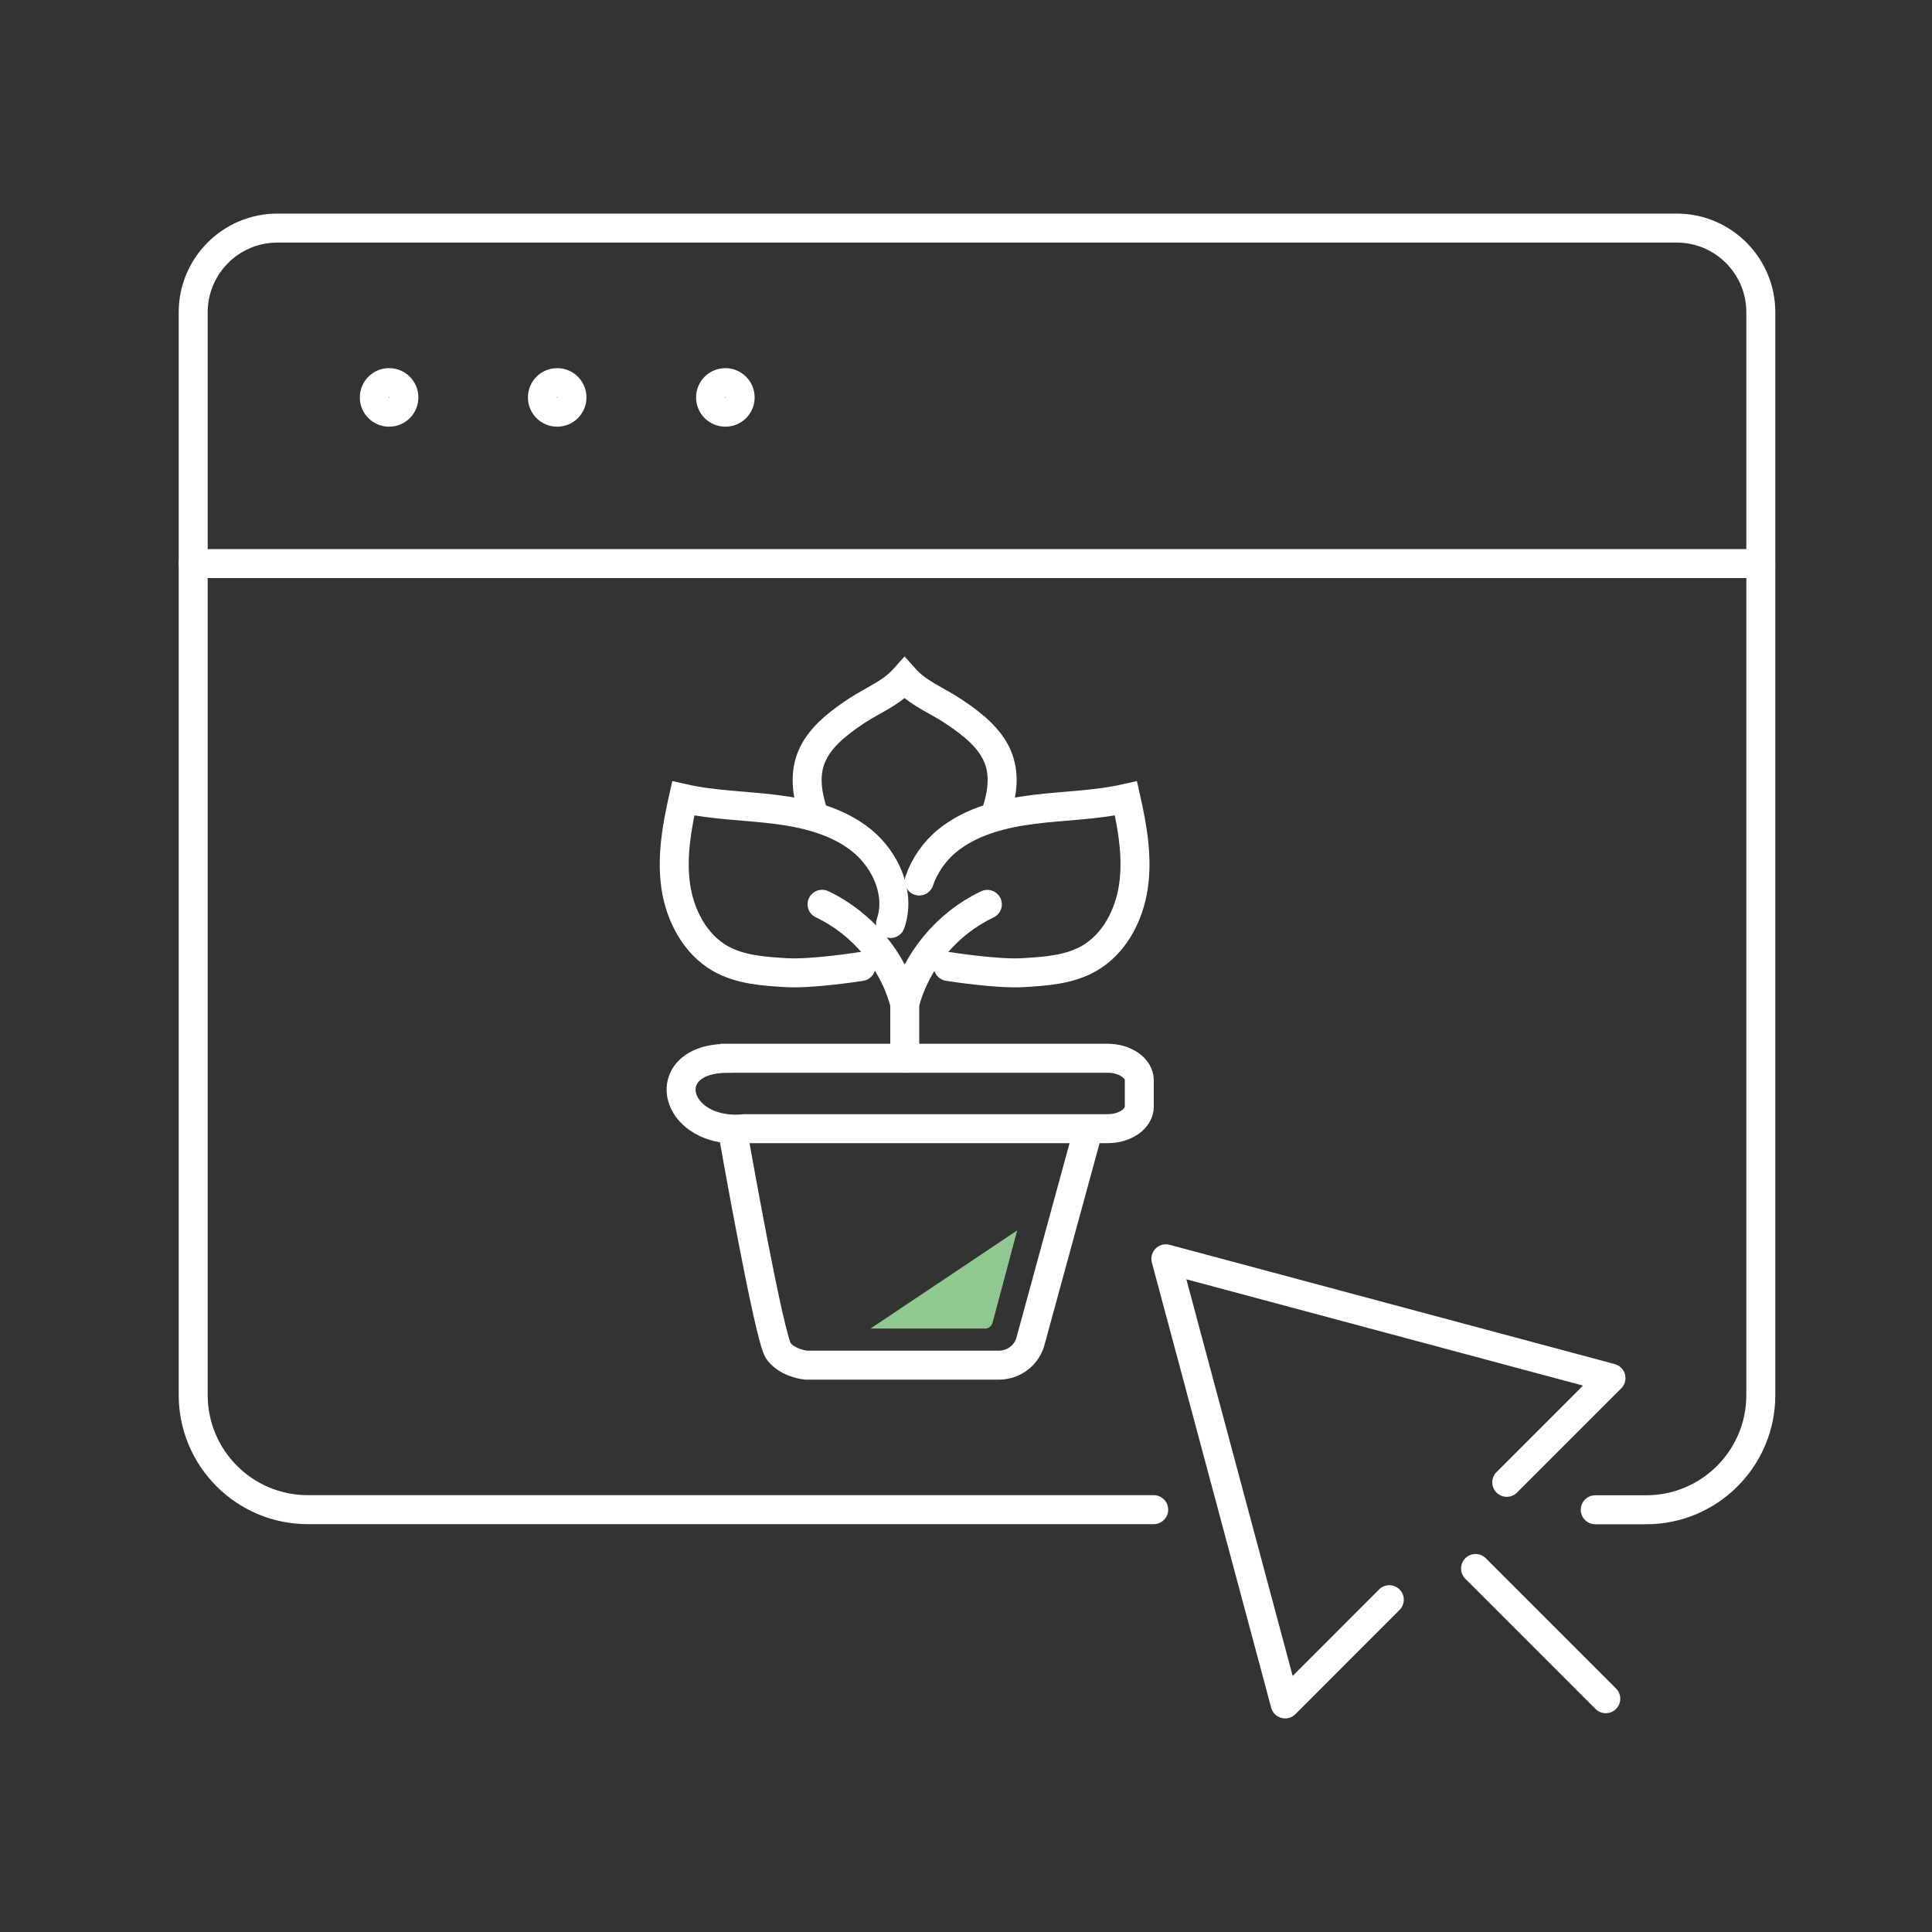 <?xml version="1.0" encoding="UTF-8"?><svg id="Ebene_1" xmlns="http://www.w3.org/2000/svg" viewBox="0 0 200 200"><rect x="0" y="0" width="200" height="200" fill="#333333" stroke="none"/><defs><style>.cls-1{stroke-linecap:square;}.cls-1,.cls-2{stroke-miterlimit:10;}.cls-1,.cls-2,.cls-3{fill:none;stroke:#fff;stroke-width:3px;}.cls-4{fill:#91c891;}.cls-2,.cls-3{stroke-linecap:round;}.cls-3{stroke-linejoin:round;}</style></defs><path class="cls-3" d="m119.43,156.28H31.87c-6.55,0-11.87-5.31-11.87-11.87V32.33c0-4.81,3.9-8.72,8.72-8.72h144.84c4.82,0,8.72,3.9,8.72,8.72v112.09c0,6.55-5.31,11.87-11.87,11.87h-5.27"/><path class="cls-3" d="m41.81,41.14c0-.84-.68-1.53-1.53-1.53s-1.53.68-1.53,1.53.68,1.53,1.53,1.53,1.53-.68,1.53-1.53Z"/><path class="cls-3" d="m59.21,41.14c0-.84-.68-1.53-1.53-1.53s-1.53.68-1.53,1.53.68,1.53,1.53,1.53,1.53-.68,1.53-1.53Z"/><path class="cls-3" d="m76.62,41.14c0-.84-.68-1.53-1.53-1.53s-1.53.68-1.53,1.53.68,1.53,1.53,1.53,1.53-.68,1.53-1.53Z"/><line class="cls-3" x1="20" y1="58.34" x2="182.27" y2="58.34"/><polyline class="cls-3" points="155.98 153.45 166.77 142.66 120.69 130.31 133.04 176.39 143.82 165.6"/><line class="cls-3" x1="152.75" y1="162.37" x2="166.23" y2="175.85"/><path class="cls-1" d="m112.48,117.59l-5.81,21.27c-.4,1.45-1.74,2.46-3.28,2.46h-8.79s-11.16,0-11.16,0c0,0-1.87-.17-2.84-1.44-.97-1.27-4.64-22.15-4.64-22.15"/><path class="cls-1" d="m75.23,109.55h39.42c1.82,0,3.29,1.02,3.29,2.28v2.73c0,1.26-1.47,2.28-3.29,2.28h-37.58s-2.71.4-4.79-1.05c-2.99-2.08-2.32-6.21,2.94-6.23Z"/><g><path class="cls-2" d="m93.65,103.88c-1.18-4.45-4.39-8.31-8.55-10.27"/><path class="cls-2" d="m92.19,95.6c1.06-3.03-.46-6.52-2.95-8.56-2.49-2.03-5.75-2.85-8.94-3.25-3.19-.4-6.43-.43-9.57-1.14-.67,2.98-1.21,6.05-.78,9.07.43,3.02,1.99,6.02,4.64,7.52,2.04,1.15,4.47,1.31,6.8,1.45,2.72.16,7.74-.64,7.74-.64"/></g><g><path class="cls-2" d="m102.21,93.62c-4.16,1.96-7.38,5.82-8.55,10.27v5.66"/><path class="cls-2" d="m95.16,91.2c.54-1.6,1.58-3.08,2.89-4.16,2.49-2.03,5.75-2.85,8.94-3.25,3.19-.4,6.43-.43,9.57-1.14.67,2.98,1.21,6.05.78,9.07-.43,3.02-1.99,6.02-4.64,7.52-2.04,1.15-4.47,1.31-6.8,1.45-2.72.16-7.74-.64-7.74-.64"/></g><path class="cls-2" d="m103.04,84.38c1.74-5.11.23-7.75-4.42-10.79-1.73-1.14-3.6-1.83-4.98-3.38-1.38,1.55-3.24,2.24-4.97,3.38-4.64,3.05-6.15,5.68-4.42,10.79"/><path class="cls-4" d="m101.95,137.53h-8.86s-2.98,0-2.98,0c5.08-3.39,10.63-7.1,15.19-10.16l-2.55,9.55c-.1.36-.43.62-.8.62Z"/></svg>